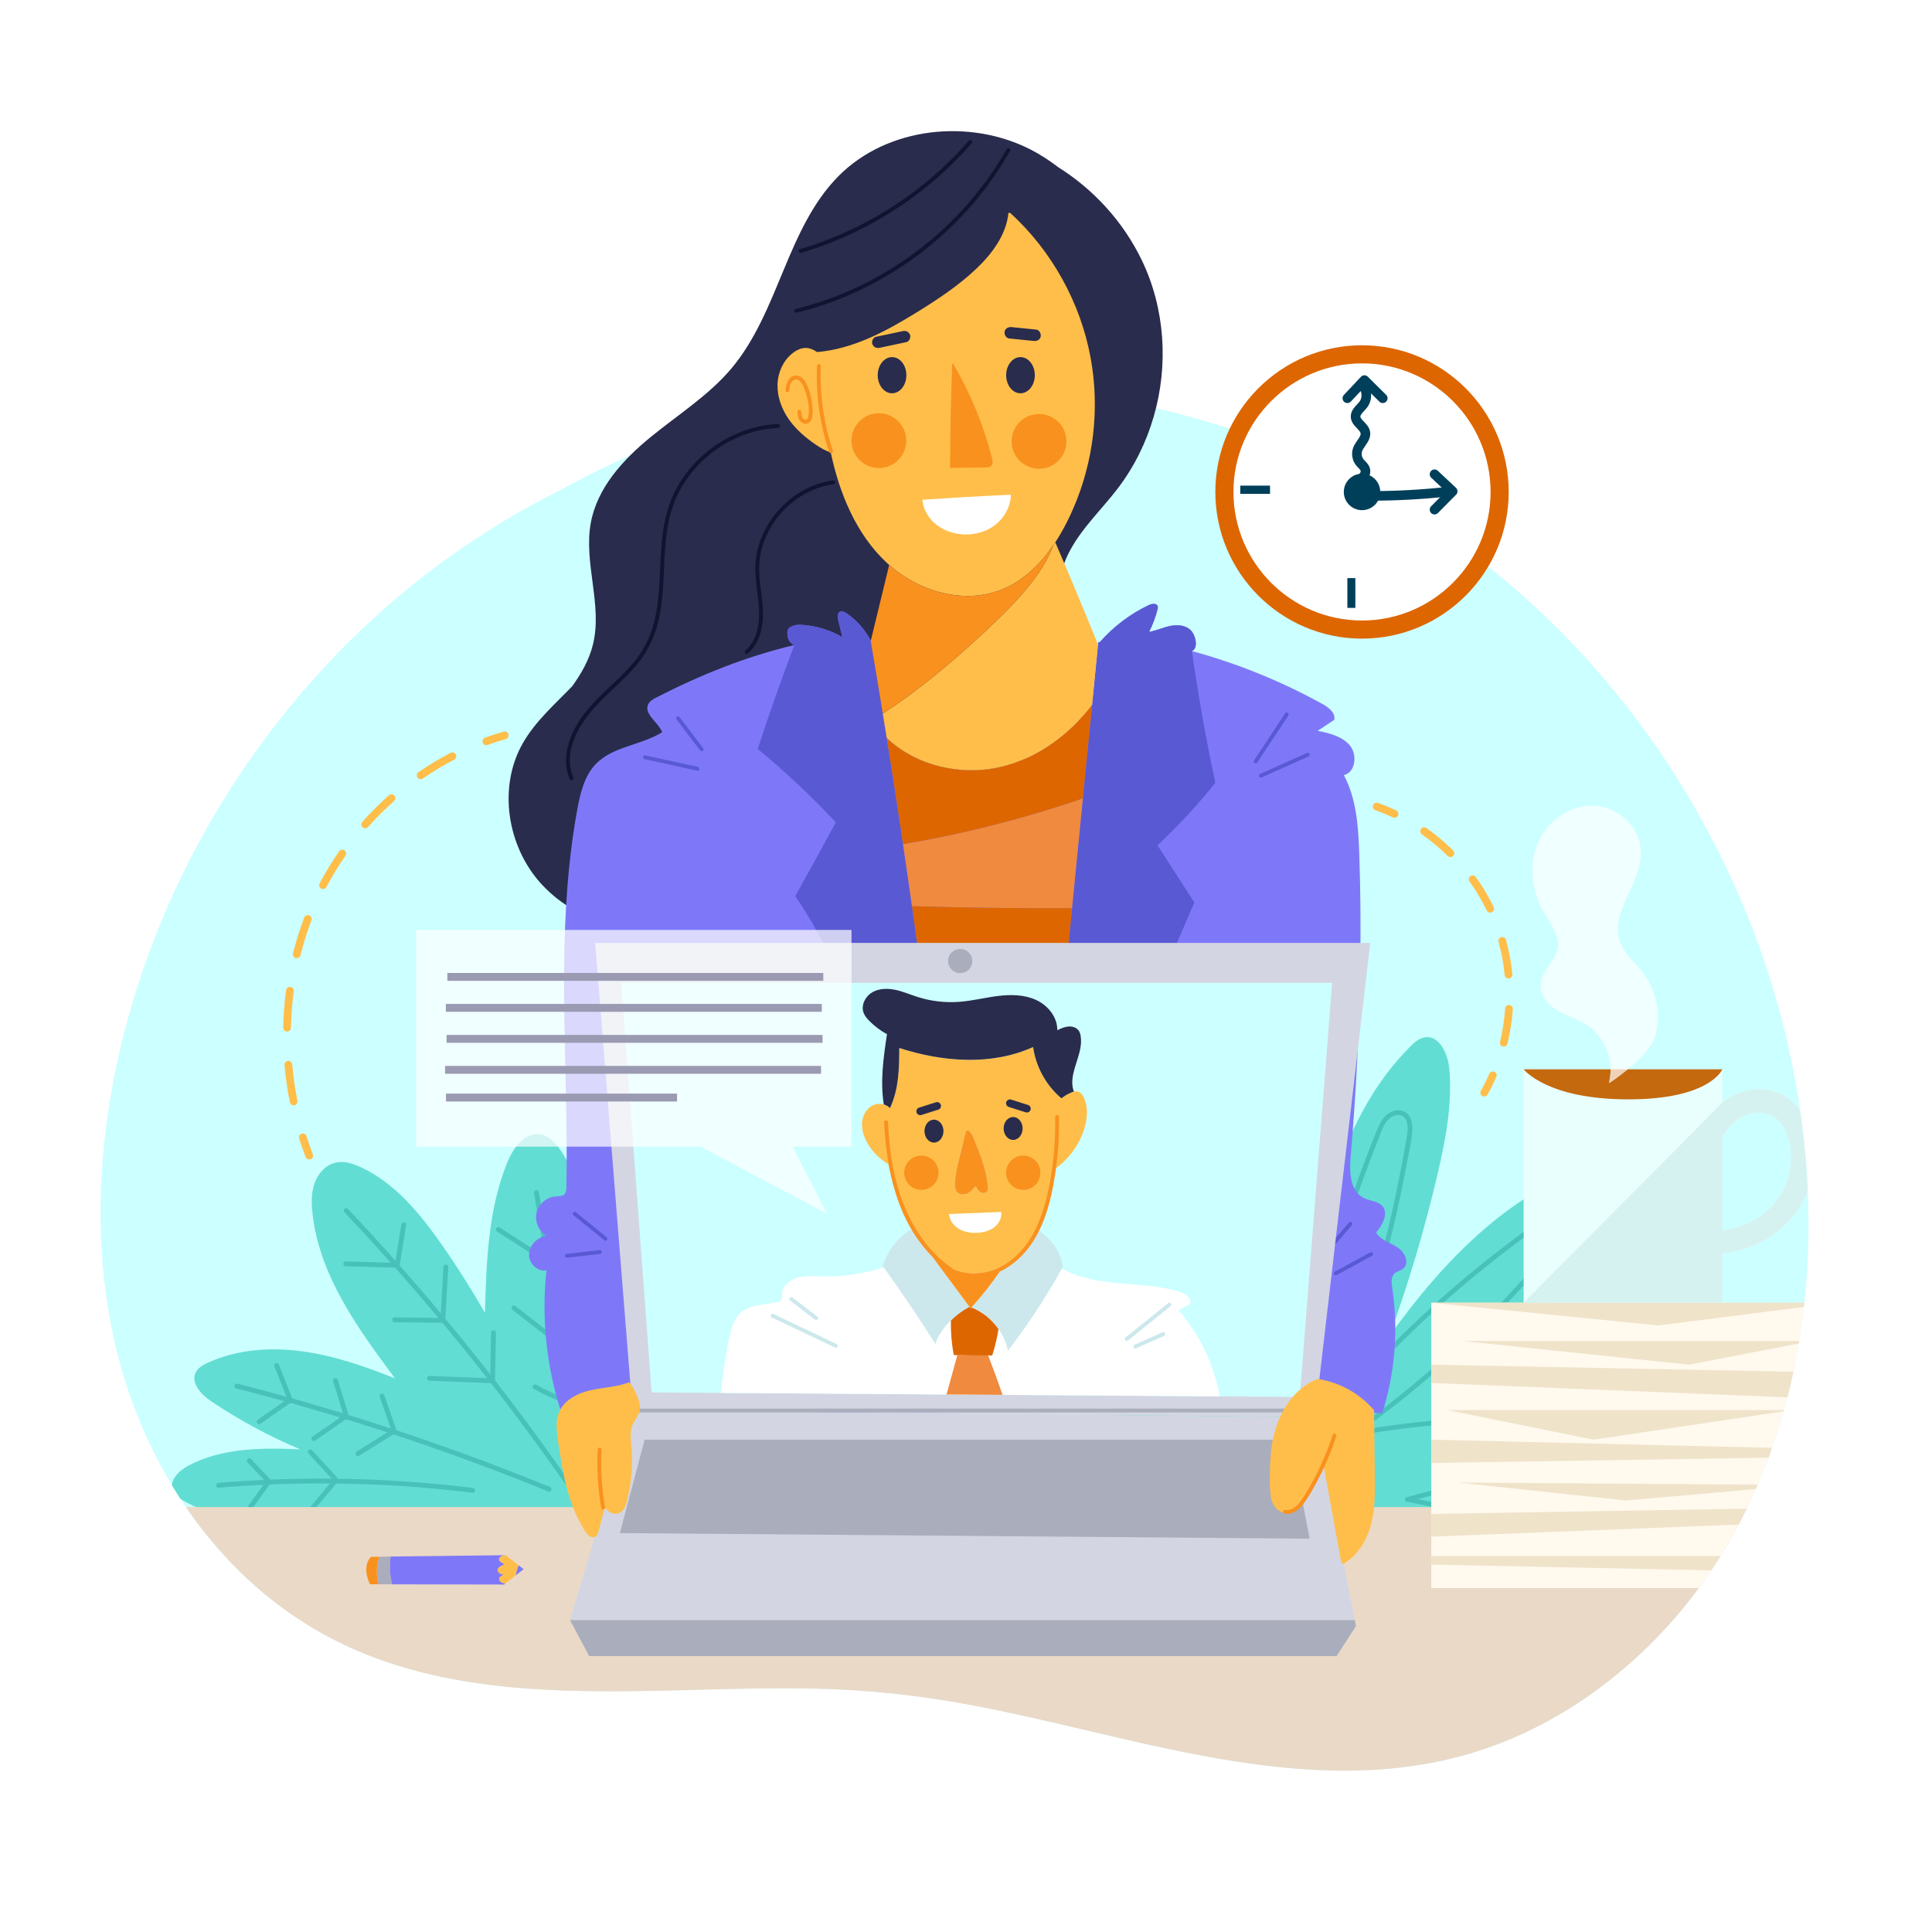 <?xml version="1.0" encoding="utf-8"?>
<!-- Generator: Adobe Illustrator 27.5.0, SVG Export Plug-In . SVG Version: 6.00 Build 0)  -->
<svg version="1.1" xmlns="http://www.w3.org/2000/svg" xmlns:xlink="http://www.w3.org/1999/xlink" x="0px" y="0px"
	 viewBox="0 0 500 500" style="enable-background:new 0 0 500 500;" xml:space="preserve">
<g id="BACKGROUND">
	<rect style="fill:#FFFFFF;" width="500" height="500"/>
</g>
<g id="OBJECTS">
	<g>
		<defs>
			<path id="SVGID_1_" d="M465.41,348.36c-2.27,13.29-6.13,26.33-11.71,38.57c-5.04,11.1-11.5,21.53-19.46,30.89
				c-15.12,17.76-35.31,31.52-58.08,37.16c-27.08,6.71-55.05,1.93-81.76-4.1c-14-3.16-27.91-6.71-42-9.41
				c-13.71-2.63-27.49-4.16-41.45-4.46c-26.68-0.57-53.45,2.19-80.07-0.49c-1.07-0.11-2.14-0.22-3.2-0.36
				c-11.67-1.38-23.22-3.97-34.11-8.48c-11.03-4.58-21.12-11.14-29.82-19.32c-17.55-16.49-29.16-38.62-34.31-62.04
				c-6.08-27.68-3.63-56.79,4-83.91c0.29-1.04,0.59-2.07,0.91-3.1c6.58-22.1,16.74-43.09,29.86-62.05
				c13.89-20.08,31.11-37.88,50.86-52.25c9.6-6.99,19.8-13.13,30.42-18.42c4.47-2.47,9.03-4.79,13.66-6.94
				c5.45-5.98,10.66-12.18,15.58-18.61c5.72-7.48,11.07-15.26,16-23.29c4.37-7.12,8.39-14.44,13.07-21.36
				c4.55-6.73,9.78-13.11,16.34-17.98c6.64-4.94,14.5-7.98,22.7-9.03c8.27-1.06,16.78-0.12,24.62,2.71
				c7.44,2.69,14.21,7.14,19.83,12.68c5.58,5.5,10.09,12.08,13.24,19.26c3.58,8.16,5.32,17.09,5.38,25.99
				c0.04,5.66-0.6,11.31-1.83,16.82c3.15,0.8,6.29,1.68,9.41,2.62c3.89-7.02,9.82-12.92,16.8-16.88c8.58-4.87,18.58-6.65,28.29-4.73
				c9.7,1.92,18.71,7.2,25.11,14.74c6.56,7.72,9.85,17.71,9.59,27.81c-0.17,6.58-1.79,13.12-4.77,18.98
				c0.42,0.35,0.85,0.69,1.27,1.04c18.45,15.52,34.22,34.2,46.64,54.86c12.33,20.52,21.4,42.99,26.58,66.37
				C468.57,296.73,469.74,322.99,465.41,348.36z"/>
		</defs>
		<clipPath id="SVGID_00000122691393522613113020000016235655091960905638_">
			<use xlink:href="#SVGID_1_"  style="overflow:visible;"/>
		</clipPath>
		<path style="clip-path:url(#SVGID_00000122691393522613113020000016235655091960905638_);fill:#CCFFFF;" d="M465.41,348.36
			c-2.27,13.29-6.13,26.33-11.71,38.57c-5.04,11.1-11.5,21.53-19.46,30.89c-15.12,17.76-35.31,31.52-58.08,37.16
			c-27.08,6.71-55.05,1.93-81.76-4.1c-14-3.16-27.91-6.71-42-9.41c-13.71-2.63-27.49-4.16-41.45-4.46
			c-26.68-0.57-53.45,2.19-80.07-0.49c-1.07-0.11-2.14-0.22-3.2-0.36c-11.67-1.38-23.22-3.97-34.11-8.48
			c-11.03-4.58-21.12-11.14-29.82-19.32c-17.55-16.49-29.16-38.62-34.31-62.04c-6.08-27.68-3.63-56.79,4-83.91
			c0.29-1.04,0.59-2.07,0.91-3.1c6.58-22.1,16.74-43.09,29.86-62.05c13.89-20.08,31.11-37.88,50.86-52.25
			c9.6-6.99,19.8-13.13,30.42-18.42c10.69-5.92,21.88-10.96,33.42-14.98c12.28-4.28,24.95-7.38,37.79-9.31
			c11.54-1.74,23.23-2.54,34.92-2.39c25.09,0.32,50.11,4.89,73.69,13.45c23.43,8.51,45.38,21.01,64.47,37.06
			c18.45,15.52,34.22,34.2,46.64,54.86c12.33,20.52,21.4,42.99,26.58,66.37C468.57,296.73,469.74,322.99,465.41,348.36z"/>
		<g style="clip-path:url(#SVGID_00000122691393522613113020000016235655091960905638_);">
			<path style="fill:#62DDD3;" d="M312.63,347.634c-9.728-24.045-9.667-51.908,0.171-75.916c0.697-1.701,1.579-3.524,3.255-4.295
				c3.573-1.64,6.95,2.57,8.541,6.155c9.129,20.582,13.619,43.183,13.069,65.686c3.904-24.681,9.655-50.757,27.324-68.427
				c1.052-1.052,2.227-2.117,3.695-2.362c3.818-0.636,6.033,4.222,6.387,8.076c0.832,9.129-0.93,18.294-3.01,27.214
				c-3.328,14.268-7.513,28.34-12.53,42.106c14.194-19.897,32.317-38.717,55.885-45.202c2.814-0.771,6.314-1.163,8.211,1.052
				c1.762,2.068,1.101,5.213,0.073,7.721c-2.998,7.33-8.125,13.595-13.57,19.334c-11.906,12.567-25.624,23.237-39.279,33.859
				c7.893-1.016,15.81-1.897,23.739-2.643c10.793-1.003,22.368-1.591,31.766,3.83c2.521,1.444,4.956,3.536,5.482,6.388
				c1.052,5.592-5.36,9.471-10.78,11.209c-11.478,3.671-23.445,5.8-35.486,6.339c8.725,1.224,17.523,2.668,25.648,6.082
				c8.125,3.426,15.602,9.043,19.676,16.85c1.676,3.206,2.447,7.758-0.453,9.912c-0.991,0.734-2.227,1.016-3.451,1.175
				c-4.491,0.563-9.031-0.465-13.375-1.762c-18.061-5.421-34.458-15.761-52.801-20.142c-15.528-3.695-32.109-2.9-47.197,2.288
				c-1.248,0.428-2.631,0.881-3.854,0.367c-0.71-0.294-1.248-0.881-1.762-1.456c-16.544-18.428-28.719-40.748-35.278-64.634
				c-0.967-3.549-1.358-8.272,1.897-9.997C277.707,324.801,304.946,339.95,312.63,347.634z"/>
			<path style="fill:#49C1BB;" d="M412.018,405.9c-11.297-7.104-23.643-12.492-36.53-15.959c-2.841-0.764-5.712-1.402-8.596-1.976
				c7.001-1.846,14.002-3.691,21.004-5.537c3.866-1.019,7.732-2.038,11.599-3.058c3.145-0.829,6.993-1.375,9.331-3.864
				c1.896-2.018,2.402-5.352,0.129-7.295c-2.217-1.895-5.619-1.689-8.338-1.738c-7.948-0.144-15.903,0.074-23.831,0.653
				c-8.097,0.591-16.16,1.583-24.167,2.921c7.588-5.528,14.909-11.421,21.894-17.695c7.588-6.816,14.804-14.047,21.592-21.66
				c1.695-1.901,3.377-3.819,5.007-5.776c1.328-1.594,2.863-3.825,1.903-5.975c-0.769-1.723-2.868-2.412-4.628-2.109
				c-2.363,0.408-4.326,2.166-6.191,3.552c-8.23,6.116-16.122,12.683-23.644,19.651c-7.551,6.994-14.721,14.399-21.465,22.174
				c-0.08,0.092-0.158,0.186-0.238,0.279c3.575-9.462,6.78-19.064,9.555-28.791c3.109-10.898,5.707-21.941,7.78-33.083
				c0.478-2.568,1.126-5.201,1.296-7.812c0.117-1.794-0.116-3.906-1.786-4.951c-1.892-1.184-4.272-0.18-5.577,1.401
				c-0.759,0.92-1.261,2.021-1.713,3.115c-0.545,1.32-1.07,2.648-1.592,3.977c-4.11,10.457-7.71,21.116-10.79,31.922
				c-3.068,10.762-5.612,21.674-7.624,32.682c-0.926-9.369-2.235-18.699-3.979-27.952c-2.012-10.673-4.561-21.247-7.639-31.663
				c-0.671-2.271-1.187-4.804-2.485-6.82c-1.077-1.674-3.064-2.939-5.113-2.485c-1.953,0.432-2.829,2.323-2.992,4.155
				c-0.213,2.403,0.168,4.901,0.362,7.295c0.884,10.911,2.299,21.778,4.239,32.552c1.932,10.73,4.38,21.369,7.336,31.863
				c0.149,0.528,0.305,1.054,0.456,1.582c-5.051-5.227-10.414-10.15-16.092-14.689c-3.147-2.516-6.385-4.919-9.703-7.203
				c-2.879-1.982-5.848-4.254-9.308-5.086c-2.964-0.713-6.216,0.234-7.246,3.369c-1.015,3.087,0.418,6.451,1.657,9.246
				c3.009,6.787,6.724,13.264,11.057,19.292c4.906,6.825,10.611,13.072,16.957,18.583c0.596,0.517,1.382-0.421,0.787-0.937
				c-10.733-9.321-19.594-20.783-25.868-33.542c-0.79-1.606-1.54-3.232-2.246-4.876c-0.634-1.476-1.196-3.01-1.383-4.615
				c-0.175-1.506,0.001-3.118,1.077-4.273c1.042-1.12,2.557-1.419,4.025-1.224c3.377,0.448,6.291,2.673,9.025,4.535
				c3.141,2.139,6.209,4.385,9.199,6.731c6.737,5.286,13.065,11.085,18.93,17.324c0.456,0.485,1.121-0.16,0.967-0.682
				c-2.967-10.072-5.47-20.278-7.483-30.584c-2.005-10.262-3.533-20.616-4.577-31.02c-0.265-2.638-0.498-5.278-0.701-7.921
				c-0.163-2.127-0.628-4.54-0.073-6.642c0.244-0.924,0.82-1.773,1.788-2.025c1.037-0.27,2.178,0.169,2.967,0.845
				c1.716,1.47,2.214,4.071,2.834,6.132c3.015,10.015,5.539,20.177,7.557,30.44c2.009,10.22,3.521,20.538,4.527,30.905
				c0.128,1.314,0.246,2.629,0.358,3.945c0.058,0.683,1.095,0.744,1.211,0.057c1.809-10.646,4.108-21.207,6.899-31.638
				c2.802-10.474,6.096-20.814,9.871-30.977c0.94-2.531,1.91-5.05,2.908-7.558c0.842-2.113,1.589-5.106,3.682-6.345
				c0.959-0.568,2.267-0.735,3.153,0.06c0.699,0.627,0.895,1.611,0.943,2.508c0.055,1.031-0.112,2.047-0.284,3.06
				c-0.226,1.337-0.461,2.673-0.702,4.007c-1.932,10.675-4.347,21.262-7.231,31.72c-2.896,10.501-6.268,20.868-10.104,31.063
				c-0.478,1.269-0.963,2.535-1.454,3.799c-0.244,0.628,0.554,1.209,1.022,0.655c6.347-7.514,13.079-14.699,20.171-21.515
				c7.086-6.81,14.532-13.247,22.29-19.28c1.95-1.516,3.92-3.007,5.909-4.472c1.743-1.284,3.842-3.104,6.177-2.564
				c1.021,0.236,1.899,0.953,2.006,2.046c0.114,1.164-0.604,2.305-1.266,3.198c-1.442,1.946-3.138,3.743-4.74,5.558
				c-6.5,7.363-13.394,14.382-20.649,21.003c-7.193,6.565-14.734,12.748-22.583,18.512c-0.99,0.727-1.986,1.447-2.986,2.162
				c-0.465,0.333-0.213,1.219,0.407,1.109c14.87-2.629,29.96-3.983,45.061-4.02c1.85-0.005,3.7,0.01,5.549,0.045
				c1.496,0.028,3.009,0.013,4.486,0.285c1.245,0.229,2.583,0.681,3.349,1.756c0.874,1.226,0.627,2.812-0.103,4.043
				c-1.702,2.871-5.712,3.436-8.656,4.212c-3.67,0.968-7.341,1.935-11.011,2.903c-8.319,2.193-16.639,4.387-24.959,6.58
				c-0.604,0.159-0.457,1.075,0.103,1.176c13.124,2.348,25.864,6.669,37.705,12.798c3.041,1.574,6.011,3.282,8.922,5.085
				c-2.322,1.814-5.396,2.074-8.264,1.701c-3.567-0.464-6.944-1.764-10.318-2.946l-24.596-8.616l-13.952-4.887
				c-0.737-0.258-1.266,0.846-0.523,1.106c8.63,3.023,17.26,6.046,25.89,9.069c4.315,1.512,8.63,3.023,12.945,4.535
				c3.377,1.183,6.763,2.477,10.332,2.942c3.597,0.469,7.287,0.001,10.004-2.592C412.542,406.545,412.314,406.086,412.018,405.9z"/>
		</g>
		<g style="clip-path:url(#SVGID_00000122691393522613113020000016235655091960905638_);">
			<path style="fill:#62DDD3;" d="M158.976,373.926l0.064-0.004c0.455,7.256,0.911,14.5,1.353,21.754
				c-8.951-4.052-19.061-4.611-28.885-4.741c-17.691-0.235-35.383,0.719-53.056,1.714c-10.677,0.595-22.079,1.033-31.266-4.429
				c-0.986-0.595-1.983-1.293-2.441-2.352c-1.124-2.561,1.454-5.188,3.915-6.515c8.737-4.678,19.15-4.699,29.048-4.257
				c-8.014-3.375-15.712-7.531-22.943-12.36c-2.63-1.769-5.528-4.799-4.077-7.61c0.623-1.197,1.889-1.894,3.113-2.457
				c7.581-3.461,16.235-4.064,24.5-2.934c8.266,1.13,16.204,3.914,23.951,7.001c-9.663-12.935-19.66-26.723-21.383-42.769
				c-0.282-2.617-0.324-5.329,0.564-7.795c0.877-2.48,2.845-4.692,5.399-5.273c2.216-0.511,4.522,0.242,6.576,1.19
				c8.938,4.152,15.432,12.149,21.066,20.239c3.939,5.644,7.626,11.471,11.041,17.452c0.363-13.197,0.793-26.714,5.773-38.935
				c1.521-3.75,4.524-7.903,8.518-7.287c2.367,0.381,4.12,2.379,5.455,4.385c4.129,6.225,6.246,13.544,7.834,20.832
				c2.565,11.778,3.912,23.779,4.814,35.798C158.391,361.012,158.747,367.471,158.976,373.926z"/>
			<path style="fill:#49C1BB;" d="M150.859,385.625c-2.379-20.1-5.215-40.145-8.513-60.114c-0.937-5.677-1.913-11.347-2.923-17.011
				c-0.142-0.794-1.364-0.511-1.222,0.283c3.556,19.925,6.659,39.931,9.298,59.998c0.75,5.704,1.463,11.414,2.139,17.127
				C149.731,386.708,150.953,386.421,150.859,385.625z"/>
			<path style="fill:#49C1BB;" d="M147.35,383.42c-6.758-9.713-13.791-19.234-21.099-28.541
				c-7.305-9.303-14.881-18.392-22.715-27.254c-4.417-4.996-8.917-9.918-13.494-14.768c-0.555-0.588-1.478,0.261-0.923,0.85
				c8.086,8.566,15.926,17.362,23.504,26.381c7.577,9.019,14.893,18.257,21.935,27.7c3.984,5.342,7.878,10.75,11.684,16.219
				C146.697,384.663,147.812,384.084,147.35,383.42z"/>
			<path style="fill:#49C1BB;" d="M142.327,384.82c-10.275-4.196-20.66-8.121-31.144-11.761
				c-10.436-3.623-20.969-6.968-31.585-10.028c-6.017-1.734-12.06-3.376-18.127-4.928c-0.78-0.2-1.166,0.995-0.383,1.195
				c10.752,2.751,21.431,5.787,32.02,9.11c10.541,3.308,20.993,6.898,31.341,10.765c5.866,2.192,11.698,4.474,17.495,6.842
				C142.693,386.321,143.07,385.123,142.327,384.82z"/>
			<path style="fill:#49C1BB;" d="M122.366,385.064c-17.041-2.091-34.244-2.825-51.401-2.175c-4.8,0.182-9.594,0.474-14.381,0.869
				c-0.794,0.066-0.856,1.32-0.052,1.253c17.111-1.413,34.329-1.465,51.447-0.134c4.789,0.372,9.568,0.854,14.335,1.439
				C123.116,386.416,123.163,385.162,122.366,385.064z"/>
			<path style="fill:#49C1BB;" d="M146.563,314.402c-1.718,3.497-3.436,6.995-5.154,10.492c-0.353,0.718,0.701,1.401,1.056,0.677
				c1.718-3.497,3.436-6.995,5.154-10.492C147.972,314.362,146.918,313.678,146.563,314.402z"/>
			<path style="fill:#49C1BB;" d="M152.252,334.259c-2.369,4.298-4.738,8.597-7.107,12.895c-3.941-3.071-7.881-6.141-11.822-9.212
				c-0.638-0.497-1.309,0.564-0.677,1.056c4.018,3.131,8.036,6.262,12.054,9.393c0.25,0.195,0.502,0.147,0.682-0.009
				c0.236,0.078,0.501,0.026,0.66-0.26c2.422-4.395,4.845-8.791,7.267-13.186C153.697,334.231,152.642,333.551,152.252,334.259z"/>
			<path style="fill:#49C1BB;" d="M141.99,325.832c-4.23-2.722-8.46-5.445-12.69-8.167c-0.68-0.438-1.356,0.619-0.677,1.056
				c4.23,2.722,8.46,5.445,12.69,8.167C141.994,327.326,142.67,326.269,141.99,325.832z"/>
			<path style="fill:#49C1BB;" d="M153.104,350.752c-2.072,3.768-4.144,7.535-6.216,11.302c-2.788-1.016-5.491-2.239-8.084-3.683
				c-0.703-0.392-1.383,0.663-0.677,1.056c2.832,1.577,5.793,2.917,8.849,4c0.112,0.04,0.213,0.041,0.306,0.024
				c0.163-0.014,0.319-0.097,0.426-0.29c2.151-3.911,4.302-7.821,6.452-11.732C154.548,350.724,153.494,350.043,153.104,350.752z"/>
			<path style="fill:#49C1BB;" d="M128.102,357.189c0.084-4.091,0.167-8.182,0.251-12.273c0.016-0.806-1.237-0.861-1.253-0.052
				c-0.081,3.944-0.161,7.887-0.242,11.831c-5.231-0.207-10.463-0.414-15.694-0.622c-0.807-0.032-0.859,1.221-0.052,1.253
				c5.305,0.21,10.611,0.42,15.916,0.63c0.209,0.008,0.365-0.072,0.471-0.193C127.8,357.761,128.094,357.577,128.102,357.189z"/>
			<path style="fill:#49C1BB;" d="M115.222,341.456c0.005-0.029,0.02-0.051,0.021-0.082l0.77-13.457
				c0.046-0.806-1.207-0.858-1.253-0.052c-0.252,4.402-0.504,8.805-0.755,13.207c-3.955-0.045-7.91-0.091-11.864-0.136
				c-0.806-0.009-0.861,1.244-0.052,1.253c4.181,0.048,8.363,0.096,12.544,0.144C115.149,342.339,115.353,341.827,115.222,341.456z"
				/>
			<path style="fill:#49C1BB;" d="M103.855,316.969c-0.527,3.284-1.055,6.567-1.582,9.851c-4.26-0.123-8.52-0.247-12.78-0.37
				c-0.806-0.023-0.86,1.23-0.052,1.253c4.379,0.127,8.758,0.254,13.137,0.381c0.137,0.004,0.243-0.038,0.336-0.095
				c0.245-0.058,0.469-0.234,0.519-0.544c0.558-3.475,1.116-6.949,1.674-10.424C105.236,316.225,103.981,316.18,103.855,316.969z"/>
			<path style="fill:#49C1BB;" d="M75.598,361.801c-1.149-2.903-2.298-5.806-3.448-8.708c-0.126-0.318-0.571-0.403-0.848-0.26
				c-0.328,0.169-0.384,0.535-0.26,0.848c1.11,2.803,2.219,5.606,3.329,8.409c-2.531,1.758-5.062,3.517-7.592,5.275
				c-0.278,0.193-0.432,0.524-0.26,0.848c0.144,0.272,0.568,0.455,0.848,0.26c2.569-1.785,5.137-3.569,7.706-5.354
				c0.181-0.126,0.298-0.312,0.318-0.514C75.663,362.423,75.713,362.092,75.598,361.801z"/>
			<path style="fill:#49C1BB;" d="M90.28,366.489c-0.948-3.126-1.896-6.251-2.844-9.377c-0.233-0.768-1.458-0.492-1.222,0.283
				c0.892,2.941,1.784,5.883,2.677,8.824c-2.657,1.847-5.314,3.694-7.972,5.54c-0.278,0.193-0.432,0.524-0.26,0.848
				c0.144,0.272,0.568,0.455,0.848,0.26c2.707-1.882,5.415-3.763,8.122-5.645C90.018,367.25,90.425,366.966,90.28,366.489z"/>
			<path style="fill:#49C1BB;" d="M102.613,370.155c-1.048-3.007-2.095-6.014-3.143-9.021c-0.112-0.322-0.396-0.548-0.753-0.469
				c-0.304,0.067-0.581,0.434-0.469,0.753c1.006,2.887,2.012,5.774,3.018,8.661c-2.982,1.855-5.964,3.71-8.946,5.565
				c-0.682,0.424-0.1,1.536,0.588,1.108c3.103-1.93,6.205-3.86,9.308-5.79c0.101-0.063,0.167-0.143,0.216-0.228
				C102.588,370.581,102.686,370.362,102.613,370.155z"/>
			<path style="fill:#49C1BB;" d="M87.225,382.751c0.053-0.18,0.032-0.38-0.134-0.561c-2.108-2.288-4.215-4.577-6.322-6.865
				c-0.548-0.595-1.471,0.255-0.923,0.85c2.103,2.284,4.207,4.568,6.31,6.852c-2.216,2.639-4.433,5.279-6.649,7.918
				c-0.219,0.261-0.068,0.698,0.19,0.867c0.314,0.206,0.65,0.069,0.867-0.19c2.261-2.692,4.521-5.383,6.781-8.075
				C87.541,383.313,87.433,382.948,87.225,382.751z"/>
			<path style="fill:#49C1BB;" d="M70.121,383.052c-1.713-1.816-3.427-3.632-5.14-5.448c-0.554-0.588-1.478,0.261-0.923,0.85
				l4.71,4.992c-1.832,2.542-3.665,5.083-5.497,7.625c-0.473,0.657,0.586,1.33,1.056,0.677c1.851-2.567,3.702-5.135,5.552-7.702
				C70.237,383.89,70.468,383.42,70.121,383.052z"/>
		</g>
		
			<rect x="36.822" y="390.033" style="clip-path:url(#SVGID_00000122691393522613113020000016235655091960905638_);fill:#EAD9C7;" width="447.012" height="74.342"/>
		<g style="clip-path:url(#SVGID_00000122691393522613113020000016235655091960905638_);">
			<g>
				<path style="fill:#292C4C;" d="M298.59,107.78c-1.93,6.68-5.04,13-9.25,18.54c-4.28,5.64-9.67,10.58-12.86,16.99
					s-2.79,13.4-1.85,20.29c0.86,6.4,2.29,13.08,0.96,19.51c-1.26,6.12-5.3,10.87-10.9,13.5c-5.77,2.71-12.35,3.3-18.64,3.38
					c-7.18,0.09-14.68-0.21-21.54,2.24c-3.49,1.25-6.55,3.27-9.09,5.96c-2.47,2.62-4.45,5.64-6.48,8.6
					c-3.95,5.74-8.52,10.88-14.2,14.97c-5.55,3.98-11.89,6.88-18.61,8.18c-12.97,2.5-27.39-1.48-36.3-11.47
					c-8.57-9.61-11.01-24.79-4.51-36.15c3.26-5.7,8.25-10.03,12.76-14.71c2.41-3.35,4.43-6.9,5.4-10.9
					c2.47-10.23-2.49-21.05-0.58-31.4c1.66-9.04,8.31-16.33,15.43-22.15c7.11-5.82,15.05-10.79,20.97-17.82
					c12.32-14.65,14.29-36.31,27.8-49.86c12.65-12.67,33.86-14.91,49.77-6.7c2.47,1.28,4.79,2.8,6.97,4.48
					c9.25,5.79,16.87,14.18,21.62,24.01C301.52,79.8,302.45,94.46,298.59,107.78z"/>
				<path style="fill:#101430;" d="M260.492,38.623c-4.505,7.979-10.334,15.204-17.132,21.346
					c-6.807,6.15-14.571,11.251-22.943,15.005c-4.686,2.101-9.557,3.778-14.546,5c-0.623,0.153-0.271,1.089,0.349,0.937
					c9.031-2.212,17.665-5.933,25.528-10.888c7.805-4.919,14.853-11.061,20.771-18.139c3.342-3.997,6.315-8.297,8.876-12.833
					C261.714,38.489,260.807,38.066,260.492,38.623z"/>
				<path style="fill:#101430;" d="M250.724,36.424c-4.496,5.155-9.557,9.8-15.073,13.844c-5.542,4.062-11.525,7.518-17.82,10.272
					c-3.526,1.543-7.147,2.862-10.837,3.956c-0.617,0.183-0.267,1.12,0.349,0.938c6.64-1.969,13.045-4.682,19.092-8.059
					c6.036-3.371,11.701-7.404,16.856-12.011c2.902-2.594,5.641-5.363,8.199-8.296C251.914,36.581,251.147,35.938,250.724,36.424z"
					/>
				<path style="fill:#101430;" d="M201.337,109.75c-6.99,0.287-13.753,3.15-19.029,7.709c-2.627,2.271-4.89,4.94-6.66,7.93
					c-1.874,3.164-3.07,6.637-3.741,10.245c-1.481,7.971-0.64,16.194-2.329,24.135c-0.837,3.937-2.405,7.601-4.876,10.792
					c-2.435,3.143-5.431,5.783-8.295,8.521c-2.85,2.725-5.543,5.586-7.447,9.069c-1.783,3.262-2.932,7.095-2.287,10.829
					c0.156,0.904,0.41,1.782,0.756,2.631c0.243,0.594,1.182,0.249,0.937-0.349c-3.074-7.527,2.366-15.188,7.487-20.256
					c2.753-2.725,5.708-5.253,8.266-8.17c2.549-2.908,4.493-6.178,5.656-9.873c2.364-7.508,1.732-15.531,2.56-23.267
					c0.401-3.749,1.143-7.481,2.692-10.936c1.415-3.159,3.403-6.038,5.801-8.53c4.776-4.964,11.235-8.394,18.089-9.274
					c0.832-0.107,1.669-0.174,2.507-0.208C202.068,110.72,201.98,109.724,201.337,109.75z"/>
				<path style="fill:#101430;" d="M215.568,124.339c-6.661,0.901-12.63,4.983-16.286,10.571c-1.811,2.767-3.085,5.891-3.582,9.168
					c-0.639,4.209,0.306,8.355,0.658,12.541c0.343,4.073-0.082,8.861-3.422,11.689c-0.487,0.412,0.086,1.233,0.578,0.816
					c2.697-2.283,3.764-5.779,3.926-9.21c0.207-4.388-1.05-8.688-0.979-13.071c0.108-6.694,3.734-13.085,8.973-17.136
					c2.974-2.299,6.487-3.865,10.221-4.371C216.29,125.249,216.207,124.252,215.568,124.339z"/>
			</g>
			<g>
				<path style="fill:#7E78F9;" d="M360.86,329.63c-0.9,0.89-0.75,2.36-0.56,3.61c1.64,10.82,0.75,22.02-2.56,32.45H145.31
					c-3.88-11.84-5.23-24.51-3.89-36.91c-2.31,0.45-4.6-1.84-4.51-4.19c0.09-2.36,2.15-4.36,4.47-4.8
					c-1.99-1.18-3.06-3.72-2.52-5.97c0.53-2.25,2.64-4.04,4.95-4.19c0.77-0.06,1.66,0.02,2.22-0.52c0.49-0.46,0.54-1.22,0.55-1.9
					c0.54-27.59-2.06-55.45,0.72-82.81c0.51-5.06,1.21-10.11,2.14-15.13c0.78-4.16,1.83-8.52,4.78-11.57
					c4.45-4.59,11.76-4.81,17.17-8.22c-1.11-2.65-4.94-4.76-3.59-7.3c0.41-0.79,1.25-1.25,2.05-1.66
					c11.43-5.87,23.24-10.63,35.74-13.59c-1.45-0.46-1.91-2.16-1.81-3.42c0.13-1.43,2.01-1.88,3.44-1.81
					c3.78,0.18,7.51,1.29,10.78,3.19c-0.36-1.48-0.72-2.97-1.07-4.45c-0.18-0.71-0.28-1.61,0.31-2.02c0.59-0.42,1.39-0.04,1.97,0.38
					c2.53,1.77,4.62,4.14,6.09,6.86v0.01c0.01,0.07,0.03,0.15,0.04,0.22c1.07,6.26,2.11,12.52,3.12,18.79
					c0.35,2.1,0.69,4.2,1.02,6.3c7.61,7.25,19.39,9.96,29.75,7.44c9.39-2.3,17.5-8.33,23.41-16.06c0.51-5.18,1.02-10.35,1.53-15.53
					c0.02-0.22,0.04-0.44,0.07-0.66l0.37,0.04c3.51-4.02,7.86-7.31,12.67-9.6c0.8-0.38,2.03-0.57,2.32,0.26
					c0.1,0.29,0.03,0.61-0.05,0.9c-0.51,2-1.24,3.94-2.17,5.77c1.85-0.33,3.59-1.15,5.44-1.54c1.84-0.38,3.97-0.24,5.31,1.08
					c1.35,1.32,2.07,4.73,0.32,5.41c11.77,3.2,23.15,7.82,33.82,13.72c1.6,0.88,3.44,2.31,3.03,4.1l-4.29,2.82
					c3.05,0.63,6.35,1.41,8.34,3.81c1.98,2.4,1.47,6.94-1.56,7.67c3.27,6.1,3.73,13.28,3.98,20.2c0.33,9.52,0.4,19.04,0.27,28.57
					c-0.23,16.65-1.06,33.3-2.49,49.89c-0.35,4-0.21,8.98,3.39,10.76c1.61,0.8,3.73,0.78,4.87,2.18c1.59,1.97-0.06,4.83-1.66,6.78
					c1.13,1.94,3.56,2.58,5.45,3.77c1.9,1.19,3.3,4.08,1.59,5.53C362.51,328.87,361.5,329,360.86,329.63z"/>
				<path style="fill:#5959D3;" d="M241.07,272.59c1.12,8.99,2.19,17.99,3.2,26.99c0.55,4.82,1.08,9.65,1.59,14.47
					c-9.16-21.16-18.88-42.08-29.12-62.74c-3.3-6.65-6.68-13.31-10.93-19.36c3.51-6.37,7.01-12.73,10.51-19.1
					c-6.31-6.77-13.06-13.13-20.22-19.01c2.94-9.05,6.11-18.02,9.49-26.91c-1.45-0.46-1.91-2.16-1.81-3.42
					c0.13-1.43,2.01-1.88,3.44-1.81c3.78,0.18,7.51,1.29,10.78,3.19c-0.36-1.48-0.72-2.97-1.07-4.45c-0.18-0.71-0.28-1.61,0.31-2.02
					c0.59-0.42,1.39-0.04,1.97,0.38c2.53,1.77,4.62,4.14,6.09,6.86v0.01c0.01,0.07,0.03,0.15,0.04,0.22
					c1.07,6.26,2.11,12.52,3.12,18.79c0.35,2.1,0.69,4.2,1.02,6.3c1.47,9.16,2.88,18.33,4.23,27.51c0.79,5.34,1.56,10.67,2.31,16.02
					c1.01,7.15,1.99,14.31,2.93,21.48C239.68,261.52,240.39,267.06,241.07,272.59z"/>
				<path style="fill:#5959D3;" d="M299.6,156.87c0.1,0.29,0.03,0.61-0.05,0.9c-0.51,2-1.24,3.94-2.17,5.77
					c1.85-0.33,3.59-1.15,5.44-1.54c1.84-0.38,3.97-0.24,5.31,1.08c1.35,1.32,2.07,4.73,0.32,5.41c1.73,11.96,3.61,22.51,6.08,34.1
					c-4.6,5.74-9.61,11.16-14.96,16.19c3.17,4.93,6.35,9.86,9.52,14.78c-13.34,30.95-26.37,62.02-39.11,93.21
					c0.55-10.19,1.23-20.37,2-30.54c0.58-7.68,1.21-15.35,1.88-23.03c0.72-8.23,1.49-16.46,2.28-24.69
					c0.42-4.49,0.86-8.98,1.3-13.47c0.48-4.87,0.96-9.75,1.44-14.62c0.45-4.59,0.91-9.18,1.36-13.77c0.8-8.1,1.6-16.19,2.4-24.29
					c0.51-5.18,1.02-10.35,1.53-15.53c0.02-0.22,0.04-0.44,0.07-0.66l0.37,0.04c3.51-4.02,7.86-7.31,12.67-9.6
					C298.08,156.23,299.31,156.04,299.6,156.87z"/>
				<path style="fill:#DD6600;" d="M282.64,182.36c-0.8,8.1-1.6,16.19-2.4,24.29c-15.15,5.21-30.74,9.17-46.53,11.84
					c-1.35-9.18-2.76-18.35-4.23-27.51c7.61,7.25,19.39,9.96,29.75,7.44C268.62,196.12,276.73,190.09,282.64,182.36z"/>
				<path style="fill:#EF8A3F;" d="M280.24,206.65c-0.45,4.59-0.91,9.18-1.36,13.77c-0.48,4.87-0.96,9.75-1.44,14.62
					c-13.81,0.07-27.62-0.1-41.42-0.53c-0.75-5.35-1.52-10.68-2.31-16.02C249.5,215.82,265.09,211.86,280.24,206.65z"/>
				<path style="fill:#DD6600;" d="M236.02,234.51c13.8,0.43,27.61,0.6,41.42,0.53c-0.44,4.49-0.88,8.98-1.3,13.47
					c-12.02,2.95-24.17,5.4-36.38,7.37l-0.81,0.11C238.01,248.82,237.03,241.66,236.02,234.51z"/>
				<path style="fill:#EF8A3F;" d="M276.14,248.51c-0.79,8.23-1.56,16.46-2.28,24.69c-10.94,0.41-21.88,0.2-32.79-0.61
					c-0.68-5.53-1.39-11.07-2.12-16.6l0.81-0.11C251.97,253.91,264.12,251.46,276.14,248.51z"/>
				<path style="fill:#DD6600;" d="M273.86,273.2c-0.67,7.68-1.3,15.35-1.88,23.03c-9.12,1.9-18.41,3.02-27.71,3.35
					c-1.01-9-2.08-18-3.2-26.99C251.98,273.4,262.92,273.61,273.86,273.2z"/>
				<path style="fill:#5959D3;" d="M180.619,198.473c-4.546-0.996-9.091-1.991-13.637-2.987c-0.63-0.138-0.809,0.846-0.181,0.984
					c4.546,0.996,9.091,1.991,13.637,2.987C181.068,199.594,181.246,198.61,180.619,198.473z"/>
				<path style="fill:#5959D3;" d="M182.001,193.647c-2.041-2.686-4.082-5.371-6.123-8.056c-0.388-0.511-1.207,0.064-0.816,0.578
					l6.123,8.056C181.574,194.736,182.392,194.161,182.001,193.647z"/>
				<path style="fill:#5959D3;" d="M332.636,184.576c-2.684,4.048-5.368,8.097-8.051,12.145c-0.352,0.531,0.41,1.179,0.766,0.643
					c2.684-4.048,5.368-8.096,8.051-12.145C333.755,184.688,332.992,184.04,332.636,184.576z"/>
				<path style="fill:#5959D3;" d="M338.287,194.849c-4.055,1.81-8.111,3.62-12.166,5.429c-0.584,0.261-0.241,1.201,0.349,0.938
					c4.055-1.81,8.111-3.62,12.166-5.429C339.22,195.526,338.877,194.586,338.287,194.849z"/>
				<path style="fill:#5959D3;" d="M157.027,320.207c-2.659-2.159-5.318-4.318-7.977-6.477c-0.5-0.406-1.143,0.359-0.643,0.766
					c2.659,2.159,5.318,4.318,7.976,6.478C156.884,321.379,157.528,320.613,157.027,320.207z"/>
				<path style="fill:#5959D3;" d="M155.197,323.524c-2.84,0.324-5.68,0.649-8.52,0.973c-0.638,0.073-0.554,1.069,0.087,0.996
					c2.84-0.324,5.68-0.649,8.52-0.973C155.922,324.447,155.838,323.451,155.197,323.524z"/>
				<path style="fill:#5959D3;" d="M349.128,316.393c-2.879,3.33-5.759,6.66-8.638,9.99c-0.422,0.488,0.345,1.13,0.766,0.643
					c2.879-3.33,5.759-6.66,8.638-9.99C350.315,316.548,349.549,315.906,349.128,316.393z"/>
				<path style="fill:#5959D3;" d="M354.56,324.143c-3.058,1.668-6.115,3.337-9.173,5.005c-0.564,0.307,0.018,1.122,0.578,0.816
					c3.058-1.668,6.115-3.337,9.173-5.005C355.702,324.652,355.12,323.838,354.56,324.143z"/>
			</g>
			<g>
				<path style="fill:#FFBE4A;" d="M277.81,131.48c-0.56,1.33-1.18,2.64-1.84,3.93c-0.86,1.68-1.81,3.34-2.86,4.93
					c-0.18,0.27-0.36,0.54-0.55,0.8c-3.37,4.93-7.71,9.15-13.18,11.39c-9.74,3.98-21.37,0.66-29.26-6.32
					c-0.23-0.19-0.45-0.4-0.67-0.6c-7.9-7.39-12.2-17.91-14.45-28.49l0.01-0.03c-1.41-0.42-2.69-1.19-3.9-2.02
					c-2.65-1.8-5.12-3.92-6.96-6.54c-1.83-2.63-3.01-5.78-2.93-8.98c0.09-3.2,1.53-6.42,4.11-8.31c1.05-0.77,2.32-1.32,3.61-1.17
					c0.92,0.1,1.76,0.55,2.54,1.05l0.01-0.01c9.43-0.8,18.04-5.49,26.08-10.47c5.26-3.26,10.45-6.71,14.95-10.95
					c4.2-3.95,7.91-8.9,8.47-14.63l0.47,0.06c10.79,9.85,18.23,23.31,20.83,37.69C284.63,105.77,283.04,119.4,277.81,131.48z"/>
				<path style="fill:#FFBE4A;" d="M273.11,140.34c4.07,9.47,7.2,16.99,11.06,26.49c-0.51,5.18-1.02,10.35-1.53,15.53
					c-5.91,7.73-14.02,13.76-23.41,16.06c-10.36,2.52-22.14-0.19-29.75-7.44c-0.33-2.1-0.67-4.2-1.02-6.3
					c9.47-6.14,18.12-13.47,26.39-21.17c3.99-3.73,7.92-7.55,11.36-11.79c2.61-3.21,4.96-6.71,6.35-10.58
					C272.75,140.88,272.93,140.61,273.11,140.34z"/>
				<circle style="fill:#F9911E;" cx="268.896" cy="114.226" r="7.09"/>
				<path style="fill:#F9911E;" d="M272.56,141.14c-1.39,3.87-3.74,7.37-6.35,10.58c-3.44,4.24-7.37,8.06-11.36,11.79
					c-8.27,7.7-16.92,15.03-26.39,21.17c-1.01-6.27-2.05-12.53-3.12-18.79c1.59-6.56,3.19-13.12,4.78-19.68
					c7.89,6.98,19.52,10.3,29.26,6.32C264.85,150.29,269.19,146.07,272.56,141.14z"/>
				<path style="fill:#FFFFFF;" d="M261.614,128.033c-0.07,3.14-1.78,6.16-4.32,8.01c-2.6,1.9-6,2.61-9.19,2.14
					c-2.29-0.33-4.52-1.26-6.25-2.8c-1.73-1.53-2.93-3.7-3.14-6.01v-0.03C246.334,128.813,253.984,128.383,261.614,128.033z"/>
				<path style="fill:#F9911E;" d="M256.728,118.538c0.17,0.67,0.31,1.47-0.15,1.98c-0.39,0.43-1.05,0.46-1.63,0.47
					c-3.02,0.04-6.05,0.07-9.07,0.11c0.02-8.99,0.21-17.99,0.55-26.97l0.19-0.11C251.108,101.658,254.528,109.938,256.728,118.538z"
					/>
				<circle style="fill:#F9911E;" cx="227.445" cy="114.035" r="7.09"/>
				<path style="fill:#292C4C;" d="M234.568,97.1c0,2.584-1.66,4.679-3.707,4.679s-3.707-2.095-3.707-4.679
					c0-2.585,1.66-4.68,3.707-4.68S234.568,94.516,234.568,97.1z"/>
				<path style="fill:#292C4C;" d="M267.807,97.1c0,2.584-1.659,4.679-3.707,4.679c-2.047,0-3.707-2.095-3.707-4.679
					c0-2.585,1.659-4.68,3.707-4.68C266.147,92.421,267.807,94.516,267.807,97.1z"/>
				<path style="fill:#292C4C;" d="M235.511,86.656c-0.309-0.826-1.066-1.138-1.89-0.963l-6.893,1.463
					c-0.77,0.163-1.227,1.186-0.963,1.89c0.309,0.826,1.066,1.138,1.89,0.963c2.298-0.488,4.596-0.975,6.893-1.463
					C235.318,88.382,235.774,87.359,235.511,86.656z"/>
				<path style="fill:#292C4C;" d="M268.134,85.294c-2.131-0.215-4.263-0.43-6.394-0.645c-0.778-0.078-1.63,0.357-1.747,1.204
					c-0.103,0.751,0.37,1.663,1.204,1.747l6.394,0.645c0.778,0.078,1.63-0.357,1.747-1.204
					C269.442,86.289,268.969,85.378,268.134,85.294z"/>
				<path style="fill:#F9911E;" d="M215.538,116.63c-2.36-7.058-3.411-14.502-3.12-21.938c0.025-0.641-0.971-0.548-0.996,0.087
					c-0.294,7.523,0.792,15.06,3.179,22.199C214.805,117.589,215.743,117.241,215.538,116.63z"/>
				<path style="fill:#F9911E;" d="M210.291,105.926c-0.064-1.929-0.466-3.858-1.175-5.653c-0.517-1.308-1.352-3.027-2.979-3.081
					c-2.016-0.067-2.719,2.13-2.865,3.749c-0.057,0.637,0.926,0.822,0.984,0.181c0.068-0.757,0.149-1.587,0.606-2.223
					c0.41-0.571,1.118-0.913,1.782-0.558c0.6,0.321,0.977,1.009,1.249,1.604c0.363,0.794,0.651,1.627,0.877,2.47
					c0.42,1.569,0.687,3.351,0.501,4.976c-0.059,0.518-0.256,1.423-0.973,1.218c-0.837-0.24-0.876-1.366-0.924-2.068
					c-0.044-0.642-1.04-0.555-0.996,0.087c0.055,0.796,0.143,1.651,0.673,2.289c0.449,0.54,1.209,0.888,1.906,0.656
					C210.401,109.094,210.331,107.14,210.291,105.926z"/>
			</g>
		</g>
		<g id="XMLID_1_" style="clip-path:url(#SVGID_00000122691393522613113020000016235655091960905638_);">
			<g>
				<polygon style="fill:#D3D6E2;" points="354.63,244.02 340.3,366.77 186.26,365.16 163.68,364.92 154.03,244.02 				"/>
				<polygon style="fill:#CCFFFF;" points="344.757,254.36 336.378,361.52 316.027,361.38 259.807,360.99 245.307,360.89 
					186.887,360.48 168.637,360.36 160.767,254.36 				"/>
				<path style="fill:#FFFFFF;" d="M315.68,361.38l-70.37-0.49c-0.09-0.25-0.1-0.49-0.05-0.74l-0.09-0.02
					c-0.07,0.25-0.14,0.51-0.21,0.76l-58.42-0.41c0.57-4.86,1.19-9.72,2.24-14.52c0.51-2.32,1.22-4.77,3.03-6.33
					c2.51-2.16,6.24-1.87,9.46-2.7c0.36-0.09,0.77-0.23,0.96-0.56c0.19-0.32,0.13-0.71,0.11-1.08c-0.09-2.09,1.73-3.87,3.7-4.52
					c2-0.66,4.14-0.48,6.24-0.43c5.55,0.15,11.13-0.64,16.42-2.35l45.87,0.29c0.19-0.06,0.28-0.06,0.27,0
					c0.1,0.06,0.22,0.13,0.32,0.18c8.68,4.78,19.55,3.02,29.19,5.56c1.31,0.36,2.7,0.85,3.45,1.97c0.27,0.39,0.44,0.9,0.2,1.31
					c-0.14,0.25-0.42,0.4-0.67,0.53c-0.78,0.4-1.58,0.81-2.36,1.22C310.47,345.35,314.22,353.16,315.68,361.38z"/>
				<polygon style="fill:#D3D6E2;" points="350.62,419.28 147.52,419.28 163.68,364.92 186.26,365.16 340.3,366.77 				"/>
				<polygon style="fill:#AAADBC;" points="333.993,372.593 338.938,398.216 160.424,396.76 166.835,372.593 				"/>
				<path style="fill:#AAADBC;" d="M248.502,245.577c1.728,0,3.132,1.404,3.132,3.132c0,1.739-1.404,3.143-3.132,3.143
					c-1.729,0-3.143-1.404-3.143-3.143C245.36,246.98,246.774,245.577,248.502,245.577z"/>
				<polygon style="fill:#AAADBC;" points="350.618,419.282 350.922,420.833 345.904,428.595 152.483,428.595 147.518,419.282 				
					"/>
				<path style="fill:#FFFFFF;" d="M259.124,313.647c0.199,1.488-0.576,3.007-1.76,3.939c-1.257,0.985-2.87,1.383-4.463,1.467
					c-1.634,0.073-3.331-0.178-4.735-1.016c-1.383-0.817-2.451-2.252-2.577-3.845C250.105,314.003,254.609,313.825,259.124,313.647z
					"/>
				<path style="fill:#EF8A3F;" d="M244.961,360.892c0.932-3.394,1.865-6.788,2.797-10.182c2.661,0.084,5.322,0.115,7.982,0.073
					c1.309,3.373,2.545,6.778,3.719,10.203L244.961,360.892z"/>
				<path style="fill:#DD6600;" d="M251.194,338.6c0.073-0.073,0.147-0.157,0.22-0.241c2.828,1.089,5.28,3.09,6.998,5.573
					c-0.356,2.326-0.911,4.62-1.624,6.851c-0.346,0.01-0.702,0.01-1.048,0c-2.661,0.042-5.322,0.01-7.982-0.073
					c-0.314,0-0.618-0.01-0.932-0.031c-0.545-2.954-0.796-5.961-0.733-8.967c1.414-1.404,3.027-2.598,4.787-3.52
					c0.084,0.115,0.168,0.23,0.251,0.346L251.194,338.6z"/>
				<path style="fill:#CCE8ED;" d="M274.838,328.281c-4.117,7.438-8.799,14.561-13.995,21.286c-0.398-2.022-1.236-3.939-2.43-5.636
					c-1.718-2.483-4.169-4.484-6.998-5.573c3.08-3.373,5.898-6.998,8.401-10.811c0.199-0.105,0.398-0.21,0.587-0.325
					c3.478-2.053,6.181-5.238,8.045-8.831l0.042,0.021c3.509,1.896,6.003,5.51,6.589,9.439
					C274.995,327.998,274.922,328.145,274.838,328.281z"/>
				<path style="fill:#CCE8ED;" d="M228.703,327.988c-0.084-0.126-0.168-0.252-0.262-0.367c1.278-4.096,4.159-7.668,7.888-9.774
					c0.618,1.037,1.278,2.043,1.98,3.027c0.765,1.079,1.571,2.126,2.451,3.101l-0.241,0.22c3.457,4.662,6.914,9.323,10.36,13.995
					c-1.76,0.922-3.373,2.116-4.787,3.52c-0.964,0.953-1.833,2.001-2.588,3.132c-0.618,0.932-1.163,1.938-1.414,3.017
					C237.828,341.103,233.365,334.472,228.703,327.988z"/>
				<path style="fill:#FFBE4A;" d="M245.59,314.192c0.126,1.592,1.194,3.027,2.577,3.845c1.404,0.838,3.101,1.089,4.735,1.016
					c1.592-0.084,3.205-0.482,4.463-1.467c1.184-0.932,1.959-2.451,1.76-3.939C254.609,313.825,250.105,314.003,245.59,314.192z
					 M250.189,292.633c-0.147,0.094-0.21,0.272-0.262,0.44c-0.105,0.314-0.199,0.618-0.304,0.932
					c-0.723,3.991-2.21,7.867-2.493,11.921c-0.073,0.964-0.011,2.064,0.702,2.713c0.691,0.629,1.791,0.597,2.629,0.178
					c0.828-0.419,1.456-1.142,2.064-1.854c0.293,0.587,0.618,1.194,1.163,1.55c0.555,0.356,1.393,0.346,1.77-0.189
					c0.241-0.346,0.241-0.796,0.21-1.215c-0.304-4.169-1.886-8.108-3.447-11.974c-0.304-0.765-0.618-1.529-1.131-2.168
					C250.87,292.696,250.482,292.434,250.189,292.633z M278.839,282.451c0.817,0.157,1.372,0.932,1.718,1.707
					c1.1,2.483,0.859,5.374,0.052,7.972c-1.383,4.452-4.4,8.391-8.339,10.884c-0.325,4.599-1.11,9.208-2.912,13.451
					c-0.272,0.649-0.576,1.299-0.911,1.927c-1.865,3.593-4.567,6.778-8.045,8.831c-0.189,0.115-0.388,0.22-0.587,0.325
					c-3.991,2.147-8.915,2.703-13.074,0.922c-2.326-0.985-4.285-2.608-5.982-4.494c-0.88-0.974-1.686-2.022-2.451-3.101
					c-0.702-0.985-1.362-1.99-1.98-3.027c-3.08-5.081-5.259-10.695-6.39-16.52c-2.483-1.519-4.609-3.656-5.866-6.285
					c-0.733-1.54-1.163-3.268-0.922-4.965c0.251-1.687,1.257-3.321,2.797-4.044c0.859-0.398,1.865-0.461,2.776-0.21
					c0.608,0.168,1.163,0.492,1.592,0.953c2.284-4.766,2.399-10.256,2.409-15.567c11.251,3.646,23.884,4.63,34.643-0.241
					c0.702,4.934,3.185,9.606,6.914,12.916c0.136,0.126,0.283,0.251,0.44,0.356c0.765-0.618,1.624-1.121,2.535-1.509
					c0.22-0.094,0.44-0.178,0.671-0.23C278.232,282.419,278.536,282.388,278.839,282.451z"/>
				<path style="fill:#F9911E;" d="M255.668,307.11c0.031,0.419,0.031,0.87-0.21,1.215c-0.377,0.534-1.215,0.545-1.77,0.189
					c-0.545-0.356-0.869-0.964-1.163-1.55c-0.608,0.712-1.236,1.435-2.064,1.854c-0.838,0.419-1.938,0.451-2.629-0.178
					c-0.712-0.65-0.775-1.749-0.702-2.713c0.283-4.054,1.77-7.93,2.493-11.921c0.105-0.314,0.199-0.618,0.304-0.932
					c0.052-0.168,0.115-0.346,0.262-0.44c0.293-0.199,0.681,0.063,0.901,0.335c0.513,0.639,0.828,1.404,1.131,2.168
					C253.782,299.002,255.364,302.941,255.668,307.11z"/>
				<path style="fill:#F9911E;" d="M274.07,289.012c-0.012-0.644-1.008-0.554-0.996,0.087c0.132,7.188-0.59,14.469-2.37,21.443
					c-1.544,6.052-4.271,12.097-9.433,15.893c-1.214,0.893-2.533,1.624-3.919,2.172c-3.396,1.179-7.157,1.282-10.461-0.083
					c-9.142-5.934-14.027-16.602-15.904-27.105c-0.651-3.647-0.999-7.34-1.185-11.038c-0.032-0.643-1.029-0.555-0.996,0.087
					c0.625,12.43,3.385,25.474,12.38,34.664c0.029,0.03,0.062,0.057,0.092,0.087c3.204,4.321,6.408,8.641,9.602,12.971l0.251,0.346
					l0.063,0.063c0.073-0.073,0.147-0.157,0.22-0.241c2.655-2.908,5.101-6.011,7.333-9.252c3.444-1.636,6.386-4.403,8.459-7.588
					c3.789-5.822,5.27-12.933,6.159-19.725C273.919,297.558,274.148,293.283,274.07,289.012z"/>
				<path style="fill:#292C4C;" d="M232.726,271.21c-0.01,5.311-0.126,10.8-2.409,15.567c-0.43-0.461-0.985-0.786-1.592-0.953
					c-0.953-6.003-0.084-12.152,0.828-18.175c-1.687-0.911-3.237-2.085-4.588-3.457c-0.608-0.618-1.173-1.289-1.477-2.106
					c-0.702-1.928,0.429-4.19,2.2-5.238c1.11-0.67,2.399-0.932,3.708-0.932c0.765,0,1.529,0.094,2.273,0.241
					c2.011,0.419,3.907,1.257,5.866,1.875c3.425,1.089,7.071,1.508,10.664,1.247c3.363-0.241,6.652-1.09,10.004-1.509
					c3.342-0.419,6.872-0.388,9.931,1.016c3.069,1.404,5.563,4.463,5.489,7.836c0.901-0.43,1.833-0.859,2.828-0.953
					c1.006-0.094,2.095,0.21,2.692,1.027c0.304,0.419,0.451,0.932,0.534,1.446c0.796,4.84-3.509,9.816-1.749,14.362
					c-0.23,0.052-0.451,0.136-0.671,0.23c-0.911,0.388-1.77,0.89-2.535,1.509c-0.157-0.105-0.304-0.23-0.44-0.356
					c-3.729-3.31-6.212-7.982-6.914-12.916C256.61,275.841,243.977,274.856,232.726,271.21z"/>
				<path style="fill:#AAADBC;" d="M339.42,364.54H164.47c-0.643,0-0.552,0.996,0.087,0.996h174.95
					C340.15,365.537,340.059,364.54,339.42,364.54z"/>
				<path style="fill:#292C4C;" d="M244.167,292.737c0,1.638-1.099,2.965-2.456,2.965c-1.356,0-2.456-1.328-2.456-2.965
					c0-1.638,1.099-2.965,2.456-2.965C243.067,289.772,244.167,291.1,244.167,292.737z"/>
				<path style="fill:#292C4C;" d="M243.471,285.867c-0.219-0.519-0.752-0.759-1.286-0.589c-1.459,0.465-2.918,0.929-4.377,1.394
					c-0.499,0.159-0.792,0.805-0.589,1.286c0.219,0.519,0.752,0.759,1.286,0.589c1.459-0.464,2.918-0.929,4.377-1.394
					C243.382,286.994,243.675,286.348,243.471,285.867z"/>
				<path style="fill:#292C4C;" d="M259.74,292.046c0,1.638,1.099,2.965,2.456,2.965s2.456-1.328,2.456-2.965
					s-1.099-2.965-2.456-2.965S259.74,290.409,259.74,292.046z"/>
				<path style="fill:#292C4C;" d="M260.436,285.176c0.219-0.519,0.752-0.759,1.286-0.589c1.459,0.465,2.918,0.929,4.377,1.394
					c0.499,0.159,0.792,0.805,0.589,1.286c-0.219,0.519-0.752,0.759-1.286,0.589c-1.459-0.464-2.918-0.929-4.377-1.394
					C260.525,286.303,260.232,285.657,260.436,285.176z"/>
				<circle style="fill:#F9911E;" cx="238.451" cy="303.501" r="4.439"/>
				<circle style="fill:#F9911E;" cx="264.809" cy="303.501" r="4.439"/>
				<path style="fill:#CCE8ED;" d="M216.516,347.836c-5.451-2.595-10.902-5.19-16.353-7.784c-0.582-0.277-1.009,0.627-0.428,0.904
					c5.451,2.595,10.902,5.19,16.353,7.784C216.671,349.017,217.098,348.112,216.516,347.836z"/>
				<path style="fill:#CCE8ED;" d="M211.54,340.745c-2.146-1.648-4.293-3.297-6.439-4.945c-0.51-0.391-1.155,0.373-0.643,0.766
					c2.146,1.648,4.293,3.297,6.439,4.945C211.407,341.903,212.052,341.138,211.54,340.745z"/>
				<path style="fill:#CCE8ED;" d="M302.345,337.243c-3.681,2.959-7.362,5.917-11.043,8.876c-0.499,0.401,0.075,1.221,0.578,0.816
					c3.681-2.959,7.362-5.917,11.043-8.876C303.423,337.658,302.849,336.839,302.345,337.243z"/>
				<path style="fill:#CCE8ED;" d="M300.902,344.779c-2.427,1.079-4.855,2.157-7.282,3.236c-0.585,0.26-0.242,1.2,0.349,0.937
					c2.427-1.079,4.855-2.157,7.283-3.236C301.836,345.457,301.493,344.517,300.902,344.779z"/>
			</g>
		</g>
		<g style="clip-path:url(#SVGID_00000122691393522613113020000016235655091960905638_);">
			
				<ellipse transform="matrix(0.172 -0.985 0.985 0.172 166.552 452.717)" style="fill:#FFFFFF;" cx="352.491" cy="127.316" rx="35.616" ry="35.616"/>
			<path style="fill:#DD6600;" d="M352.491,165.277c-20.932,0-37.961-17.029-37.961-37.961c0-20.931,17.029-37.961,37.961-37.961
				c20.931,0,37.961,17.029,37.961,37.961C390.452,148.248,373.423,165.277,352.491,165.277z M352.491,94.044
				c-18.346,0-33.272,14.926-33.272,33.271c0,18.346,14.926,33.272,33.272,33.272c18.346,0,33.271-14.925,33.271-33.272
				C385.763,108.97,370.837,94.044,352.491,94.044z"/>
			<circle style="fill:#003F5A;" cx="352.491" cy="127.316" r="4.716"/>
			<g>
				<path style="fill:#003F5A;" d="M352.127,125.675l-1.445-2.019c1.03-0.737,1.559-1.395,1.451-1.804
					c-0.059-0.225-0.332-0.508-0.621-0.808c-0.22-0.227-0.437-0.457-0.626-0.702c-0.979-1.27-1.237-3.057-0.657-4.552
					c0.268-0.692,0.692-1.3,1.066-1.837c0.574-0.824,0.916-1.358,0.827-1.827c-0.074-0.392-0.492-0.827-0.935-1.287
					c-0.689-0.714-1.544-1.602-1.602-2.915c-0.062-1.451,0.866-2.45,1.612-3.252c0.271-0.291,0.526-0.565,0.712-0.831
					c0.746-1.065,0.542-2.75-0.436-3.607l1.636-1.868c1.936,1.696,2.311,4.79,0.834,6.899c-0.284,0.406-0.611,0.758-0.927,1.097
					c-0.498,0.535-0.968,1.04-0.95,1.453c0.016,0.375,0.449,0.825,0.908,1.3c0.614,0.637,1.378,1.429,1.589,2.551
					c0.287,1.526-0.554,2.734-1.23,3.704c-0.322,0.464-0.628,0.902-0.789,1.317c-0.268,0.691-0.145,1.551,0.308,2.138
					c0.134,0.174,0.293,0.334,0.448,0.495c0.45,0.467,1.011,1.049,1.235,1.9C354.934,122.747,354.124,124.245,352.127,125.675z"/>
			</g>
			<g>
				<path style="fill:#003F5A;" d="M354.804,129.58c-0.081,0-0.161,0-0.242,0l0.003-2.483c6.581,0.009,13.229-0.347,19.761-1.059
					l0.268,2.468C368.053,129.219,361.395,129.58,354.804,129.58z"/>
			</g>
			<g>
				<path style="fill:#003F5A;" d="M348.698,104.31c-0.305,0-0.61-0.111-0.849-0.336c-0.5-0.469-0.525-1.255-0.056-1.754
					l4.411-4.701c0.229-0.244,0.547-0.385,0.882-0.392c0.375-0.019,0.659,0.123,0.896,0.358l4.753,4.701
					c0.487,0.482,0.492,1.268,0.01,1.755c-0.482,0.488-1.269,0.492-1.755,0.01l-3.847-3.805l-3.539,3.772
					C349.359,104.178,349.028,104.31,348.698,104.31z"/>
			</g>
			<g>
				<path style="fill:#003F5A;" d="M370.013,122.734c0-0.305,0.111-0.61,0.336-0.849c0.469-0.5,1.255-0.525,1.754-0.056l4.701,4.411
					c0.244,0.229,0.385,0.547,0.392,0.882c0.018,0.375-0.123,0.659-0.359,0.896l-4.701,4.753c-0.482,0.487-1.268,0.492-1.755,0.01
					c-0.488-0.482-0.492-1.269-0.01-1.755l3.805-3.847l-3.772-3.539C370.145,123.395,370.013,123.065,370.013,122.734z"/>
			</g>
			<rect x="348.698" y="149.615" style="fill:#003F5A;" width="2.07" height="7.707"/>
			<rect x="320.977" y="125.675" style="fill:#003F5A;" width="7.707" height="2.135"/>
		</g>
		<g style="clip-path:url(#SVGID_00000122691393522613113020000016235655091960905638_);">
			<path style="fill:#FFBE4A;" d="M355.83,384.52c0,2.85-0.11,5.72-0.67,8.52c-0.91,4.56-3.19,9.08-7.26,11.55
				c-0.44,0.26-0.88-0.19-0.78-0.56c-0.05-0.06-0.08-0.13-0.1-0.22c-1.54-8.43-3.08-16.86-4.61-25.28
				c-0.96,1.87-1.91,3.75-2.86,5.62c-0.58,1.13-1.14,2.27-1.73,3.39c-0.48,0.91-1.02,1.81-1.76,2.53c-1.22,1.2-3.11,1.92-4.73,1.09
				c-1.61-0.82-2.31-2.61-2.51-4.31c-0.26-2.09-0.2-4.27-0.17-6.37c0.04-2.12,0.17-4.25,0.49-6.34c1.07-7.13,4.78-14.5,11.86-17.25
				c0.17-0.06,0.31-0.03,0.42,0.04c5.45,0.93,10.44,3.74,14.08,7.9c0.12,0.14,0.13,0.28,0.09,0.41c0.01,0.03,0.02,0.06,0.02,0.1
				l0.12,10.26C355.77,378.57,355.83,381.54,355.83,384.52z"/>
			<path style="fill:#F9911E;" d="M344.917,371.3c-1.254,3.838-2.821,7.57-4.698,11.145c-0.931,1.773-1.928,3.517-3.015,5.2
				c-1.015,1.572-2.484,3.406-4.586,3.13c-0.637-0.083-0.82,0.9-0.181,0.984c1.975,0.259,3.643-0.915,4.798-2.416
				c1.293-1.68,2.336-3.606,3.348-5.463c2.116-3.88,3.864-7.952,5.237-12.153C346.019,371.122,345.116,370.689,344.917,371.3z"/>
		</g>
		<g style="clip-path:url(#SVGID_00000122691393522613113020000016235655091960905638_);">
			<path style="fill:#FFBE4A;" d="M165.56,364.96c-0.3,1.29-1.07,2.31-1.68,3.46c-0.76,1.43-0.72,2.97-0.57,4.54
				c0.29,3.05,0.37,6.08,0.06,9.13c-0.15,1.58-0.4,3.15-0.74,4.71c-0.27,1.24-0.5,2.62-1.19,3.71c-0.6,0.94-1.64,1.47-2.76,1.19
				c-0.92-0.23-1.59-0.84-2.15-1.56c-0.29,1.07-0.57,2.13-0.85,3.2c-0.18,0.67-0.36,1.34-0.54,2.01c-0.15,0.55-0.24,1.17-0.49,1.69
				c-0.43,0.92-1.43,1.05-2.19,0.43c-0.88-0.71-1.46-1.92-2.01-2.87c-2.12-3.69-3.42-7.76-4.34-11.89c-0.48-2.14-0.86-4.3-1.19-6.46
				s-0.74-4.35-0.85-6.54c-0.11-2.06,0.25-4.09,1.5-5.78c1.08-1.44,2.65-2.46,4.28-3.18c4.1-1.78,8.74-1.39,12.9-2.98
				C163.15,357.61,166.1,362.56,165.56,364.96z"/>
			<path style="fill:#F9911E;" d="M155.681,375.234c0.033-0.635-0.95-0.822-0.984-0.181c-0.267,5.076,0.024,10.155,0.897,15.164
				c0.11,0.629,1.107,0.548,0.996-0.087C155.733,385.216,155.419,380.216,155.681,375.234z"/>
		</g>
		<g style="clip-path:url(#SVGID_00000122691393522613113020000016235655091960905638_);">
			<rect x="370.413" y="337.134" style="fill:#FFF9EE;" width="106.471" height="73.866"/>
			<polygon style="fill:#EFE3CA;" points="378.489,347.045 468.822,347.045 437.131,353.178 			"/>
			<polygon style="fill:#EFE3CA;" points="374.583,364.92 463.818,364.92 412.378,372.593 			"/>
			<polygon style="fill:#EFE3CA;" points="370.413,372.593 476.884,375.139 476.884,376.946 370.413,378.614 			"/>
			<polygon style="fill:#EFE3CA;" points="370.413,353.178 370.413,357.904 476.884,362.212 476.884,355.263 			"/>
			<polygon style="fill:#EFE3CA;" points="370.413,337.134 429.208,343.031 475.494,337.134 			"/>
			<g>
				<path style="fill:#E9FFFE;" d="M468.92,294.15c-1.54-6.89-6.75-12.62-14.22-12.26c-3.51,0.17-6.46,1.49-8.94,3.45
					c-0.01,0.01-0.01,0.01-0.01,0.01v-8.62h-51.43v60.4h51.43v-12.79C460.44,323.19,472.38,309.73,468.92,294.15z M445.75,318.36
					v-24.15c1.79-2.92,4.22-5.35,7.72-6.07c6.79-1.39,9.92,5.08,10.04,10.89C463.72,309.56,455.52,317.48,445.75,318.36z"/>
				<path style="fill:#C4690E;" d="M394.32,276.73c0,0,5.907,7.784,27.104,7.784s24.324-7.784,24.324-7.784H394.32z"/>
				<path style="fill:#D6F2F0;" d="M468.92,294.15c-1.54-6.89-6.75-12.62-14.22-12.26c-3.51,0.17-6.46,1.49-8.94,3.45
					c-0.01,0.01-0.01,0.01-0.01,0.01l-51.43,51.78h51.43v-12.79C460.44,323.19,472.38,309.73,468.92,294.15z M445.75,318.36v-24.15
					c1.79-2.92,4.22-5.35,7.72-6.07c6.79-1.39,9.92,5.08,10.04,10.89C463.72,309.56,455.52,317.48,445.75,318.36z"/>
			</g>
			<path style="opacity:0.71;fill:#FFFFFF;" d="M428.259,268.445c-1.64,5.19-11.91,12.07-11.86,11.87c-0.01,0,0.44-2.63,0.43-3.37
				c-0.02-2.82-0.88-5.61-2.45-7.95c-0.78-1.17-1.72-2.22-2.82-3.1c-1.3-1.04-2.81-1.74-4.33-2.39c-2.91-1.24-6.08-2.51-7.72-5.41
				c-0.69-1.22-0.99-2.61-0.73-4c0.24-1.3,0.92-2.46,1.64-3.56c0.77-1.16,1.64-2.28,2.22-3.56c0.63-1.37,0.74-2.85,0.34-4.31
				c-0.88-3.17-3.24-5.73-4.55-8.72c-2.56-5.82-2.64-12.91,0.94-18.32c3.1-4.7,8.84-7.93,14.54-6.97c5.39,0.9,10.27,5.42,10.72,11
				c0.46,5.68-3.08,10.68-4.93,15.8c-0.89,2.48-1.42,5.2-0.63,7.78c0.93,3.02,3.35,5.21,5.34,7.54
				C428.559,255.625,430.199,262.285,428.259,268.445z"/>
			<polygon style="fill:#EFE3CA;" points="377.363,383.681 466.32,384.319 420.73,388.323 			"/>
			<polygon style="fill:#EFE3CA;" points="370.413,391.795 370.413,397.683 476.884,393.487 476.884,390.033 			"/>
			<polygon style="fill:#EFE3CA;" points="370.413,402.706 476.884,402.706 476.884,407.108 370.413,404.907 			"/>
		</g>
		<polygon style="opacity:0.71;clip-path:url(#SVGID_00000122691393522613113020000016235655091960905638_);fill:#FFFFFF;" points="
			220.37,296.75 205.19,296.75 213.99,314.09 181.26,296.75 107.69,296.75 107.69,240.67 220.37,240.67 		"/>
		
			<rect x="115.772" y="251.803" style="clip-path:url(#SVGID_00000122691393522613113020000016235655091960905638_);fill:#9A9AB2;" width="97.297" height="2.039"/>
		
			<rect x="115.381" y="259.819" style="clip-path:url(#SVGID_00000122691393522613113020000016235655091960905638_);fill:#9A9AB2;" width="97.297" height="2.039"/>
		
			<rect x="115.577" y="267.834" style="clip-path:url(#SVGID_00000122691393522613113020000016235655091960905638_);fill:#9A9AB2;" width="97.297" height="2.039"/>
		
			<rect x="115.186" y="275.849" style="clip-path:url(#SVGID_00000122691393522613113020000016235655091960905638_);fill:#9A9AB2;" width="97.297" height="2.039"/>
		
			<rect x="115.426" y="283.031" style="clip-path:url(#SVGID_00000122691393522613113020000016235655091960905638_);fill:#9A9AB2;" width="59.793" height="2.039"/>
		<g style="clip-path:url(#SVGID_00000122691393522613113020000016235655091960905638_);">
			<g>
				<g>
					<path style="fill:#FFBE4A;" d="M80.024,300.069c-0.402,0-0.782-0.245-0.934-0.643c-0.598-1.565-1.159-3.173-1.667-4.778
						c-0.166-0.526,0.126-1.089,0.652-1.255c0.528-0.168,1.088,0.125,1.255,0.651c0.496,1.568,1.043,3.14,1.627,4.669
						c0.197,0.516-0.062,1.094-0.577,1.291C80.263,300.049,80.143,300.069,80.024,300.069z"/>
				</g>
				<g>
					<path style="fill:#FFBE4A;" d="M75.988,286.054c-0.467,0-0.885-0.329-0.979-0.805c-0.63-3.157-1.094-6.389-1.379-9.602
						c-0.049-0.551,0.357-1.036,0.908-1.085c0.554-0.053,1.036,0.358,1.085,0.907c0.279,3.143,0.733,6.303,1.348,9.39
						c0.108,0.541-0.243,1.068-0.785,1.176C76.119,286.048,76.053,286.054,75.988,286.054z M74.297,266.971
						c-0.007,0-0.014,0-0.021,0c-0.552-0.012-0.991-0.468-0.98-1.021c0.065-3.236,0.311-6.492,0.729-9.676
						c0.072-0.549,0.567-0.935,1.122-0.861c0.547,0.071,0.933,0.574,0.861,1.121c-0.409,3.111-0.648,6.293-0.712,9.457
						C75.285,266.536,74.84,266.971,74.297,266.971z M76.803,247.98c-0.08,0-0.162-0.009-0.243-0.03
						c-0.536-0.134-0.862-0.676-0.728-1.212c0.786-3.152,1.761-6.27,2.897-9.267c0.196-0.517,0.775-0.776,1.29-0.581
						c0.517,0.196,0.776,0.773,0.58,1.29c-1.108,2.924-2.06,5.966-2.827,9.042C77.659,247.677,77.251,247.98,76.803,247.98z
						 M83.605,230.081c-0.157,0-0.317-0.037-0.466-0.116c-0.488-0.257-0.675-0.862-0.417-1.351c1.5-2.843,3.199-5.635,5.049-8.298
						c0.315-0.453,0.94-0.565,1.392-0.251c0.454,0.315,0.566,0.939,0.251,1.392c-1.804,2.597-3.461,5.319-4.923,8.091
						C84.311,229.887,83.964,230.081,83.605,230.081z M94.525,214.351c-0.236,0-0.474-0.083-0.664-0.253
						c-0.413-0.367-0.45-0.999-0.083-1.412c2.145-2.413,4.457-4.721,6.873-6.861c0.414-0.366,1.045-0.329,1.412,0.085
						c0.366,0.413,0.328,1.045-0.086,1.412c-2.356,2.088-4.612,4.339-6.704,6.693C95.076,214.237,94.801,214.351,94.525,214.351z
						 M108.866,201.658c-0.318,0-0.63-0.151-0.824-0.432c-0.313-0.455-0.199-1.078,0.255-1.391c2.673-1.843,5.474-3.529,8.325-5.01
						c0.49-0.255,1.094-0.064,1.348,0.426c0.255,0.49,0.064,1.094-0.426,1.348c-2.777,1.443-5.507,3.086-8.111,4.882
						C109.259,201.601,109.061,201.658,108.866,201.658z"/>
				</g>
				<g>
					<path style="fill:#FFBE4A;" d="M125.872,192.848c-0.409,0-0.792-0.253-0.94-0.659c-0.188-0.519,0.079-1.093,0.598-1.282
						c1.593-0.579,3.215-1.105,4.821-1.564c0.531-0.153,1.085,0.156,1.236,0.686c0.152,0.531-0.155,1.085-0.686,1.236
						c-1.561,0.446-3.138,0.958-4.687,1.521C126.101,192.828,125.985,192.848,125.872,192.848z"/>
				</g>
			</g>
			<g>
				<g>
					<path style="fill:#FFBE4A;" d="M360.898,211.636c-0.142,0-0.288-0.031-0.426-0.096c-1.482-0.699-3.005-1.328-4.528-1.868
						c-0.52-0.184-0.793-0.756-0.608-1.276c0.185-0.521,0.758-0.796,1.276-0.608c1.586,0.562,3.173,1.216,4.714,1.944
						c0.5,0.236,0.713,0.832,0.478,1.331C361.633,211.425,361.273,211.636,360.898,211.636z"/>
				</g>
				<g>
					<path style="fill:#FFBE4A;" d="M389.165,270.87c-0.078,0-0.157-0.009-0.236-0.028c-0.537-0.13-0.866-0.67-0.736-1.207
						c0.681-2.811,1.129-5.706,1.334-8.607c0.039-0.551,0.496-0.975,1.067-0.927c0.551,0.038,0.966,0.517,0.927,1.067
						c-0.212,3.012-0.678,6.019-1.385,8.937C390.025,270.564,389.616,270.87,389.165,270.87z M390.403,253.224
						c-0.509,0-0.944-0.387-0.994-0.903c-0.283-2.905-0.815-5.784-1.583-8.557c-0.147-0.532,0.165-1.083,0.697-1.23
						c0.526-0.145,1.082,0.164,1.23,0.697c0.798,2.884,1.352,5.877,1.646,8.897c0.054,0.55-0.349,1.038-0.898,1.092
						C390.469,253.222,390.435,253.224,390.403,253.224z M385.669,236.189c-0.372,0-0.729-0.208-0.901-0.566
						c-1.251-2.592-2.747-5.108-4.449-7.479c-0.322-0.449-0.22-1.073,0.229-1.396c0.449-0.321,1.073-0.219,1.396,0.23
						c1.768,2.465,3.325,5.081,4.625,7.776c0.24,0.497,0.031,1.095-0.466,1.335C385.963,236.158,385.814,236.189,385.669,236.189z
						 M375.369,221.809c-0.255,0-0.509-0.097-0.704-0.29c-2.063-2.044-4.308-3.926-6.675-5.593
						c-0.451-0.318-0.559-0.942-0.241-1.393c0.318-0.453,0.939-0.56,1.394-0.242c2.457,1.731,4.789,3.685,6.931,5.808
						c0.393,0.389,0.395,1.022,0.006,1.414C375.884,221.71,375.627,221.809,375.369,221.809z"/>
				</g>
				<g>
					<path style="fill:#FFBE4A;" d="M384.122,283.772c-0.165,0-0.333-0.041-0.488-0.128c-0.482-0.27-0.653-0.879-0.383-1.361
						c0.792-1.413,1.523-2.89,2.175-4.388c0.219-0.507,0.806-0.74,1.315-0.518c0.507,0.22,0.739,0.808,0.519,1.315
						c-0.678,1.56-1.44,3.097-2.265,4.569C384.813,283.589,384.473,283.772,384.122,283.772z"/>
				</g>
			</g>
		</g>
	</g>
	<g>
		<path style="fill:#AAADBC;" d="M101.504,410.023l-3.559-0.012c-0.619-2.332-0.555-4.847,0.223-7.135l2.933-0.048
			C100.732,405.219,100.873,407.687,101.504,410.023z"/>
		<path style="fill:#F9911E;" d="M97.946,410.011l-2.178-0.003c0,0-2.322-4.261,0.208-7.088l2.192-0.044
			C97.391,405.164,97.327,407.679,97.946,410.011z"/>
		<path style="fill:#FFBE4A;" d="M133.486,407.691l-2.743,2.156c-0.346-0.053-0.7-0.132-1.007-0.312
			c-0.353-0.212-0.616-0.615-0.548-1.017c0.091-0.538,0.687-0.807,1.207-0.988c-0.385-0.067-0.782-0.139-1.113-0.347
			c-0.332-0.207-0.587-0.592-0.52-0.977c0.058-0.376,0.383-0.643,0.714-0.823c0.335-0.184,0.701-0.316,0.97-0.58
			c-0.354-0.384-1.018-0.459-1.231-0.932c-0.174-0.386,0.069-0.858,0.423-1.084c0.314-0.198,0.682-0.256,1.054-0.301
			c0.009,0,0.009,0,0.017,0.001l0.177-0.006l3.382,2.639C133.89,405.931,133.626,406.802,133.486,407.691z"/>
		<path style="fill:#7E78F9;" d="M129.736,409.535c0.307,0.18,0.661,0.259,1.007,0.312l-0.293,0.229l-28.945-0.053
			c-0.632-2.337-0.772-4.804-0.403-7.195l29.59-0.343c-0.372,0.045-0.74,0.103-1.054,0.301c-0.354,0.227-0.597,0.699-0.423,1.084
			c0.213,0.474,0.877,0.548,1.231,0.932c-0.269,0.264-0.636,0.396-0.97,0.58c-0.33,0.18-0.655,0.447-0.714,0.823
			c-0.067,0.384,0.188,0.769,0.52,0.977c0.331,0.207,0.729,0.279,1.113,0.347c-0.52,0.181-1.116,0.449-1.207,0.988
			C129.119,408.92,129.383,409.323,129.736,409.535z"/>
		<path style="fill:#7E78F9;" d="M135.518,406.1l-2.032,1.591c0.14-0.889,0.403-1.761,0.781-2.572L135.518,406.1z"/>
	</g>
</g>
</svg>
